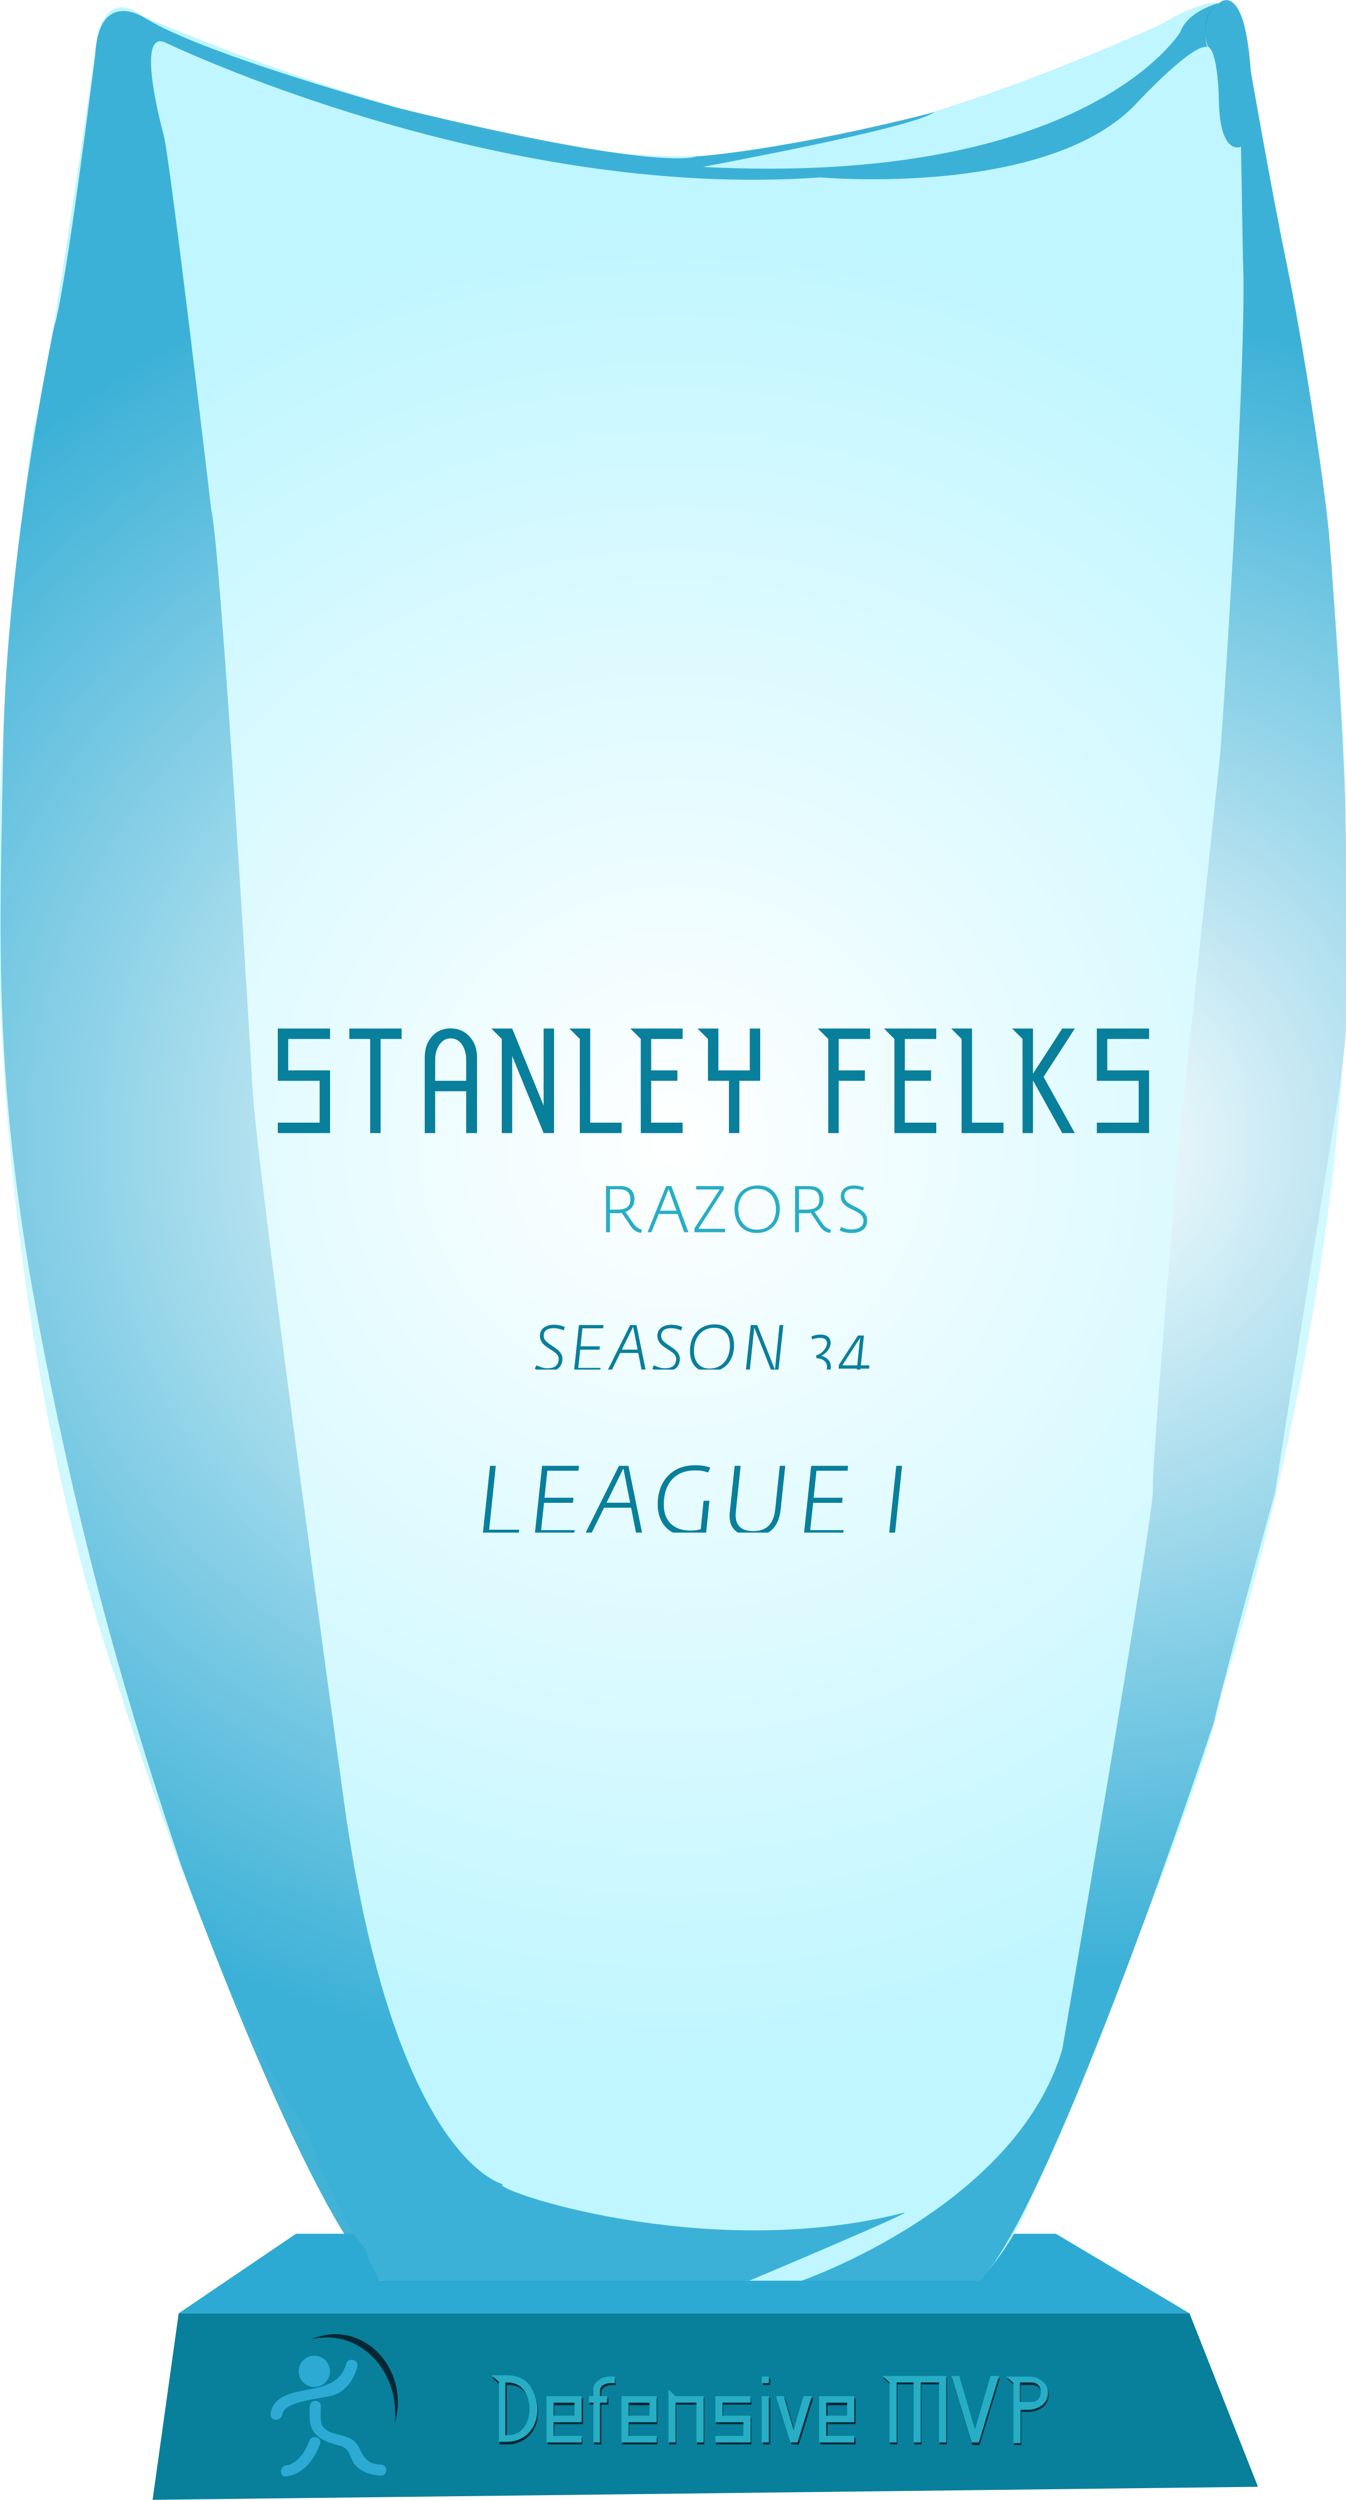 <svg id="s6214728a81b9f" xmlns="http://www.w3.org/2000/svg" xmlns:xlink="http://www.w3.org/1999/xlink" viewBox="0 0 206.4 383.3"><defs><style type="text/css"> #s6214728a81b9f .name path{fill:#087f9b;}#s6214728a81b9f .team path{fill:#27aec4;} #s6214728a81b9f .league path{fill:#087f9b;} #s6214728a81b9f .season path{fill:#087f9b;}</style></defs><g><polygon fill="#2DAAD3" points="45.4,342.5 27.4,354.7 182.4,354.7 161.9,342.5 "/></g><g><g><path fill="#087F9B" d="M55.3,354.7H27.4l-4,28.6l169.5-2l-10.5-26.6h-35.1C125.2,354.7,71.9,354.7,55.3,354.7z"/><radialGradient id="s6214728a81ba6" cx="103.307" cy="175.099" r="143.455" gradientUnits="userSpaceOnUse"><stop offset="0" style="stop-color:#FFFFFF"/><stop offset="1" style="stop-color:#BFF6FF"/></radialGradient><path fill="url(#s6214728a81ba6)" d="M187.4,259.3c0,0,17.3-51.8,19-106.3c0,0,2-47.7-6.5-98c0,0-7.5-40.8-9-48c0,0,2-12.3-12.8-3.3c0,0-32,14.8-52.3,17.5c0,0-5.3,1-14.4,2.3c0,0-25.9,5.5-89.1-20.8c-1-0.4-5-4.5-7.3,2.3c0,0-7.5,53.5-9.8,60.5c0,0-6.5,42-5.3,81c0,0,0,58.5,18,111.3c0,0,15.5,50.5,29.3,69c0,0,3.8,12.3,8.8,18c0,0,0.7,2.2,2.2,4.9h92c2.2-2.4,4.7-5.7,6.6-9.7C156.9,340,184.7,275,187.4,259.3z"/></g><path fill="#5966AE" d="M186.9,0.5"/></g><g><g><radialGradient id="s6214728a81ba7" cx="93.556" cy="175.266" r="140.106" gradientUnits="userSpaceOnUse"><stop offset="0" style="stop-color:#FFFFFF"/><stop offset="1" style="stop-color:#2DAAD3"/></radialGradient><path opacity="0.9" fill="url(#s6214728a81ba7)" d="M143.3,17.2c0,0-21.4,5.6-36.6,6.8c0,0-4.9,2.5-45.5-7.4c0,0-29.9-8.2-38.9-13.8c0,0-7.1-4.8-7.7,5.6c0,0-4.5,36.2-6.3,41.7c0,0-7.3,34.1-7.8,64.1s-1.8,51.2,5.8,90.7s16.3,65.5,21.4,80.9c0,0,19.2,53.2,30.5,63.9c0,0,25.1,0.7,56.7,0c0,0,26.6-11.2,23.6-10.4c-30.5,7.8-63.9-3.8-61.4-4.4c0,0-17.2-3.8-24.7-61.2c0,0-13.3-96.5-13.7-107.3c0,0-4.8-82-6.3-88.2c0,0-6.3-53.7-7.3-57.5c0,0-4.5-16.2,0.2-14.2c0,0,50.3,24.3,100.5,20.7c0,0,35.4,3.2,48.8-11.7c0,0,8.2-8.8,10.5-8.3c0,0-1.2-4.1,1.7-6.7c0,0-4.7,1.2-5.8,4.4c0,0-14.3,23.7-73.2,20.7C107.9,25.5,139.5,19.8,143.3,17.2z"/><radialGradient id="s6214728a81ba8" cx="164.941" cy="175.073" r="127.313" gradientUnits="userSpaceOnUse"><stop offset="0" style="stop-color:#FFFFFF"/><stop offset="1" style="stop-color:#2DAAD3"/></radialGradient><path opacity="0.9" fill="url(#s6214728a81ba8)" d="M186.9,0.5c0,0,3.9-3.9,4.9,10.4c0,0,3.1,18,5.5,29.5s5.8,33.6,6.5,41.5s2.6,37.4,2.5,43.6c-0.1,6.2,2.5,22.7-1.8,47.1c0,0-6.1,37.8-9,56.3c0,0-7.1,25.6-9.4,35.3c0,0-24.1,73-35.8,85.5c0,0-17,1-27.4,0c0,0,32.9-11.3,40-35.5c0,0,14.1-82,13.9-85.9s3.6-47.9,3.9-51.6s5.8-55.4,6.3-60s4.3-63.3,3.6-76.8l-0.3-17.4c0,0-3.3,1.6-3.4-7.4c0,0-0.1-7.2-1.7-8C185.2,7.2,183.5,2.3,186.9,0.5z"/></g></g><g><path class="motion" fill="#032733" d="M60.6,370c0,0.6,0,1.2-0.1,1.7c0.3-1.1,0.5-2.2,0.5-3.4c0-5.7-4.3-10.4-9.6-10.4c-1.3,0-2.5,0.3-3.7,0.8c0.8-0.2,1.6-0.3,2.5-0.3C55.9,358.4,60.6,363.6,60.6,370z"/><g class="figure"><circle fill="#2DAAD3" cx="48.2" cy="363.6" r="2.4"/><g><g><path fill="#2DAAD3" d="M43.3,370.2c0.3-2.2,6.5-2.4,8-3c1.9-0.7,3-2.5,3.5-4.3c0.3-1.1-1.4-1.5-1.7-0.5c-1.1,3.9-4.9,3.6-8.2,4.5c-1.7,0.5-3.2,1.4-3.4,3.2C41.4,371.3,43.1,371.3,43.3,370.2L43.3,370.2z"/></g></g><g><g><g><path fill="#2DAAD3" d="M47.5,369c0,1.3-0.2,2.9,0.7,4c1,1.2,2.4,1.6,3.9,2c1.8,0.5,1.4,2,2.5,3.1c1,1,2.3,1.4,3.8,1.5c1.1,0,1.1-1.7,0-1.7c-1.6,0-2.4-0.7-3.1-2.1c-0.3-0.7-0.7-1.4-1.4-1.8c-0.7-0.4-1.6-0.6-2.4-0.8c-0.7-0.2-1.3-0.4-1.8-0.9c-0.7-0.6-0.5-2.3-0.5-3.2C49.3,367.8,47.5,367.8,47.5,369L47.5,369z"/></g></g></g><g><g><path fill="#2DAAD3" d="M47.4,374.3c-0.5,1.5-1.8,3.5-3.5,3.7c-1.1,0.1-1.1,1.9,0,1.7c2.6-0.3,4.3-2.6,5.2-5C49.4,373.7,47.8,373.2,47.4,374.3L47.4,374.3z"/></g></g></g><g><path fill="#032733" d="M82.5,369.8c0,1.4-0.4,2.6-1.2,3.5c-0.9,1-2.1,1.5-3.5,1.5h-1.2v-9.2l-1.1-1h2.3c1.5,0,2.7,0.5,3.5,1.5C82.1,367.2,82.5,368.3,82.5,369.8z M81.4,369.8c0-1.1-0.3-2-0.8-2.8c-0.6-0.9-1.5-1.3-2.6-1.3h-0.3v8.1h0.3c1.1,0,2-0.4,2.6-1.3C81.1,371.8,81.4,370.8,81.4,369.8z"/><path fill="#032733" d="M89.4,374.8h-5.4v-7.1h5.4v4H85v2.1h4.3V374.8z M88.3,370.8v-2H85v2H88.3z"/><path fill="#032733" d="M94.4,365.7h-0.7c-0.3,0-0.6,0.1-1,0.3c-0.3,0.2-0.5,0.5-0.5,0.8v0.9h1.1v1h-1.1v6.1h-1.1v-6.1h-0.7v-1h0.7v-1.1c0-0.6,0.3-1,0.9-1.4c0.5-0.4,1.1-0.5,1.7-0.5h0.7V365.7z"/><path fill="#032733" d="M100.8,374.8h-5.4v-7.1h5.4v4h-4.3v2.1h4.3V374.8z M99.7,370.8v-2h-3.2v2H99.7z"/><path fill="#032733" d="M108,374.8h-1.1v-6.1h-3.2v6.1h-1.1v-8.1l1.1,1h4.3V374.8z"/><path fill="#032733" d="M115.2,374.8h-5.4v-1h4.3v-2.1h-4.3v-4h5.4v1h-4.3v2h4.3V374.8z"/><path fill="#032733" d="M118.1,365.7H117v-1h1.1V365.7z M118.1,374.8H117v-7.1h1.1V374.8z"/><path fill="#032733" d="M124.7,367.7l-2.2,7.1h-1.1l-2.2-7.1h1.2l1.5,5.2l1.5-5.2H124.7z"/><path fill="#032733" d="M131.2,374.8h-5.4v-7.1h5.4v4h-4.3v2.1h4.3V374.8z M130.1,370.8v-2h-3.2v2H130.1z"/><path fill="#032733" d="M145.2,374.8h-1.1v-9.2h-2.8v9.2h-1.1v-9.2h-2.6v9.2h-1.1v-9.2l-1.1-1h9.8V374.8z"/><path fill="#032733" d="M153.3,364.7l-3.1,10.2h-1.1l-3.1-10.2h1.2l2.4,8.2l2.4-8.2H153.3z"/><path fill="#032733" d="M160.8,367.2c0,0.8-0.3,1.4-0.9,1.9c-0.6,0.4-1.3,0.7-2.1,0.7h-1.2v5.1h-1.1v-9.2l-1.1-1h3.4c0.8,0,1.6,0.2,2.1,0.7C160.5,365.8,160.8,366.4,160.8,367.2z M159.7,367.2c0-0.4-0.1-0.8-0.4-1.1s-0.6-0.4-1.1-0.4h-1.7v3h1.7c0.4,0,0.8-0.1,1.1-0.4C159.6,368,159.7,367.6,159.7,367.2z"/></g><g><path fill="#27AEC4" d="M82.4,369.4c0,1.4-0.4,2.6-1.2,3.5c-0.9,1-2.1,1.5-3.5,1.5h-1.2v-9.2l-1.1-1h2.3c1.5,0,2.7,0.5,3.5,1.5C81.9,366.8,82.4,368,82.4,369.4z M81.2,369.4c0-1.1-0.3-2-0.8-2.8c-0.6-0.9-1.5-1.3-2.6-1.3h-0.3v8.1h0.3c1.1,0,2-0.4,2.6-1.3C80.9,371.4,81.2,370.5,81.2,369.4z"/><path fill="#27AEC4" d="M89.2,374.5h-5.4v-7.1h5.4v4h-4.3v2.1h4.3V374.5z M88.1,370.4v-2h-3.2v2H88.1z"/><path fill="#27AEC4" d="M94.2,365.4h-0.7c-0.3,0-0.6,0.1-1,0.3c-0.3,0.2-0.5,0.5-0.5,0.8v0.9h1.1v1h-1.1v6.1H91v-6.1h-0.7v-1H91v-1.1c0-0.6,0.3-1,0.9-1.4c0.5-0.4,1.1-0.5,1.7-0.5h0.7V365.4z"/><path fill="#27AEC4" d="M100.7,374.5h-5.4v-7.1h5.4v4h-4.3v2.1h4.3V374.5z M99.6,370.4v-2h-3.2v2H99.6z"/><path fill="#27AEC4" d="M107.9,374.5h-1.1v-6.1h-3.2v6.1h-1.1v-8.1l1.1,1h4.3V374.5z"/><path fill="#27AEC4" d="M115.1,374.5h-5.4v-1h4.3v-2.1h-4.3v-4h5.4v1h-4.3v2h4.3V374.5z"/><path fill="#27AEC4" d="M117.9,365.4h-1.1v-1h1.1V365.4z M117.9,374.5h-1.1v-7.1h1.1V374.5z"/><path fill="#27AEC4" d="M124.5,367.4l-2.2,7.1h-1.1l-2.2-7.1h1.2l1.5,5.2l1.5-5.2H124.5z"/><path fill="#27AEC4" d="M131,374.5h-5.4v-7.1h5.4v4h-4.3v2.1h4.3V374.5z M129.9,370.4v-2h-3.2v2H129.9z"/><path fill="#27AEC4" d="M145.1,374.5H144v-9.2h-2.8v9.2h-1.1v-9.2h-2.6v9.2h-1.1v-9.2l-1.1-1h9.8V374.5z"/><path fill="#27AEC4" d="M153.2,364.3l-3.1,10.2H149l-3.1-10.2h1.2l2.4,8.2l2.4-8.2H153.2z"/><path fill="#27AEC4" d="M160.7,366.9c0,0.8-0.3,1.4-0.9,1.9c-0.6,0.4-1.3,0.7-2.1,0.7h-1.2v5.1h-1.1v-9.2l-1.1-1h3.4c0.8,0,1.6,0.2,2.1,0.7C160.4,365.5,160.7,366.1,160.7,366.9z M159.6,366.8c0-0.4-0.1-0.8-0.4-1.1s-0.6-0.4-1.1-0.4h-1.7v3h1.7c0.4,0,0.8-0.1,1.1-0.4C159.4,367.6,159.6,367.3,159.6,366.8z"/></g></g>

	<g class="name">
		<svg y="150px" x="41px" xmlns="http://www.w3.org/2000/svg" width="140px" height="30" xmlns:xlink="http://www.w3.org/1999/xlink" viewBox="0 0 536 85"><g transform="matrix(1 0 0 1 0 70)"><g transform="scale(0.085) translate(0, 0) matrix(1 0 0 1 0 70)"><path
                    transform="translate(0,0)
                    rotate(180) scale(-1, 1)"
                    d="M433,0l-361,0l0,72l289,0l0,289l-289,0l0,361l361,0l0,-72l-289,0l0,-217l289,0z" /><path
                    transform="translate(530,0)
                    rotate(180) scale(-1, 1)"
                    d="M397,650l-145,0l0,-650l-72,0l0,650l-144,0l0,72l361,0z" /><path
                    transform="translate(1015,0)
                    rotate(180) scale(-1, 1)"
                    d="M433,0l-75,0l0,289l-214,0l0,-289l-72,0l0,524C72,579 87,626 118,663C151,703 195,723 250,723C305,723 349,703 384,664C417,626 433,579 433,524M358,361l0,145C358,543 350,576 334,604C314,637 286,654 251,654C216,654 189,637 169,604C152,576 144,543 144,506l0,-145z" /><path
                    transform="translate(1554,0)
                    rotate(180) scale(-1, 1)"
                    d="M426,0l-72,0l-217,532l0,-532l-72,0l0,650l-72,72l144,0l217,-532l0,532l72,0z" /><path
                    transform="translate(2086,0)
                    rotate(180) scale(-1, 1)"
                    d="M361,0l-289,0l0,650l-72,72l144,0l0,-650l217,0z" /><path
                    transform="translate(2507,0)
                    rotate(180) scale(-1, 1)"
                    d="M361,0l-289,0l0,650l-72,72l361,0l0,-72l-217,0l0,-217l181,0l0,-72l-181,0l0,-289l217,0z" /><path
                    transform="translate(2971,0)
                    rotate(180) scale(-1, 1)"
                    d="M433,361l-144,0l0,-361l-72,0l0,361l-145,0l0,289l-72,72l144,0l0,-289l217,0l0,289l72,0z" /><path
                    transform="translate(3502,0)
                    rotate(180) scale(-1, 1)"
                    d="" /><path
                    transform="translate(3802,0)
                    rotate(180) scale(-1, 1)"
                    d="M361,650l-217,0l0,-217l181,0l0,-72l-181,0l0,-361l-72,0l0,650l-72,72l361,0z" /><path
                    transform="translate(4259,0)
                    rotate(180) scale(-1, 1)"
                    d="M361,0l-289,0l0,650l-72,72l361,0l0,-72l-217,0l0,-217l181,0l0,-72l-181,0l0,-289l217,0z" /><path
                    transform="translate(4723,0)
                    rotate(180) scale(-1, 1)"
                    d="M361,0l-289,0l0,650l-72,72l144,0l0,-650l217,0z" /><path
                    transform="translate(5144,0)
                    rotate(180) scale(-1, 1)"
                    d="M433,0l-87,0l-202,364l0,-364l-72,0l0,650l-72,72l144,0l0,-312l202,312l87,0l-216,-334z" /><path
                    transform="translate(5657,0)
                    rotate(180) scale(-1, 1)"
                    d="M433,0l-361,0l0,72l289,0l0,289l-289,0l0,361l361,0l0,-72l-289,0l0,-217l289,0z" /></g></g></svg>
	</g>
 	<g class="team">
		<svg y="180px" x="10px" xmlns="http://www.w3.org/2000/svg" width="100%" height="10" xmlns:xlink="http://www.w3.org/1999/xlink" viewBox="0 0 365 85"><g transform="matrix(1 0 0 1 0 70)"><g transform="scale(0.085) translate(0, 0) matrix(1 0 0 1 0 70)"><path
                    transform="translate(0,0)
                    rotate(180) scale(-1, 1)"
                    d="M672,37C645,45 590,62 539,134l-121,178C518,347 556,422 556,506C556,645 467,707 339,707l-219,0l0,-707l60,0l0,291l107,0C310,291 342,293 361,297l144,-214C564,-2 646,-10 659,-10M180,346l0,312l137,0C430,658 493,618 493,500C493,377 405,346 293,346z" /><path
                    transform="translate(743,0)
                    rotate(180) scale(-1, 1)"
                    d="M14,0l59,0l112,279l290,0l101,-279l64,0l-260,707l-82,0M205,330l132,331l120,-331z" /><path
                    transform="translate(1447,0)
                    rotate(180) scale(-1, 1)"
                    d="M30,0l469,0l0,52l-410,0l389,602l0,53l-422,0l0,-52l360,0l-386,-595z" /><path
                    transform="translate(2030,0)
                    rotate(180) scale(-1, 1)"
                    d="M399,-12C619,-12 755,140 755,353C755,558 638,717 418,717C207,717 60,576 60,355C60,142 187,-12 399,-12M402,39C215,39 118,188 118,356C118,531 220,666 409,666C591,666 696,530 696,354C696,178 599,39 402,39z" /><path
                    transform="translate(2899,0)
                    rotate(180) scale(-1, 1)"
                    d="M672,37C645,45 590,62 539,134l-121,178C518,347 556,422 556,506C556,645 467,707 339,707l-219,0l0,-707l60,0l0,291l107,0C310,291 342,293 361,297l144,-214C564,-2 646,-10 659,-10M180,346l0,312l137,0C430,658 493,618 493,500C493,377 405,346 293,346z" /><path
                    transform="translate(3642,0)
                    rotate(180) scale(-1, 1)"
                    d="M246,-12C380,-12 483,48 483,179C483,406 132,378 132,555C132,635 198,666 276,666C340,666 378,654 418,639l16,46C395,702 347,716 275,716C166,716 78,660 78,551C78,322 426,366 426,173C426,69 321,42 244,42C180,42 131,57 82,80l-22,-51C97,10 145,-12 246,-12z" /></g></g></svg>
	</g>
 34
	<g class="season">
		<svg y="200px" x="50px" xmlns="http://www.w3.org/2000/svg" width="130px" height="10" xmlns:xlink="http://www.w3.org/1999/xlink" viewBox="0 0 461 70"><g transform="matrix(1 0 0 1 0 67)"><g transform="scale(0.07) translate(0, 0) matrix(1 0 0 1 0 67)"><path
                    transform="translate(0,0)
                    rotate(180) scale(-1, 1)"
                    d="M182,-11C315,-11 417,58 417,188C417,370 130,399 130,540C130,632 202,659 283,659C338,659 398,643 436,625l19,50C425,693 356,712 287,712C171,712 72,656 72,542C72,346 360,329 360,190C360,79 284,44 186,44C128,44 64,68 19,90l-25,-53C33,12 121,-11 182,-11z" /><path
                    transform="translate(520,0)
                    rotate(180) scale(-1, 1)"
                    d="M75,0l402,0l5,50l-342,0l30,279l296,0l5,52l-296,0l29,276l318,0l5,50l-377,0z" /><path
                    transform="translate(1136,0)
                    rotate(180) scale(-1, 1)"
                    d="M-32,0l62,0l138,279l276,0l55,-279l62,0l-144,707l-97,0M193,330l150,305l22,45l9,-44l60,-306z" /><path
                    transform="translate(1801,0)
                    rotate(180) scale(-1, 1)"
                    d="M182,-11C315,-11 417,58 417,188C417,370 130,399 130,540C130,632 202,659 283,659C338,659 398,643 436,625l19,50C425,693 356,712 287,712C171,712 72,656 72,542C72,346 360,329 360,190C360,79 284,44 186,44C128,44 64,68 19,90l-25,-53C33,12 121,-11 182,-11z" /><path
                    transform="translate(2321,0)
                    rotate(180) scale(-1, 1)"
                    d="M343,-11C585,-11 728,161 728,397C728,587 626,718 433,718C193,718 52,544 52,310C52,119 151,-11 343,-11M352,40C189,40 113,157 113,312C113,506 222,665 424,665C585,665 665,555 665,398C665,202 558,40 352,40z" /><path
                    transform="translate(3154,0)
                    rotate(180) scale(-1, 1)"
                    d="M75,0l60,0l70,668l264,-668l105,0l77,707l-59,0l-70,-685l-272,685l-99,0z" /><path
                    transform="translate(3934,0)
                    rotate(180) scale(-1, 1)"
                    d="" /><path
                    transform="translate(4188,0)
                    rotate(180) scale(-1, 1)"
                    d="M99,-169C250,-169 345,-42 345,70C345,145 301,206 200,236C286,279 342,360 342,432C342,513 286,561 188,561C137,561 83,550 46,530l14,-44C88,499 137,510 178,510C260,510 286,473 286,427C286,359 214,268 120,242l4,-42C235,191 287,139 287,65C287,-19 223,-118 101,-118C61,-118 21,-110 -31,-85l-19,-46C3,-159 53,-169 99,-169z" /><path
                    transform="translate(4642,0)
                    rotate(180) scale(-1, 1)"
                    d="M269,-160l56,0l21,199l132,0l5,50l-132,0l48,457l-92,0l-291,-447l-6,-60l280,0M67,89l273,422l-44,-422z" /></g></g></svg>
	</g>
    
 	<g class="league">
		<svg y="220px" x="50px" xmlns="http://www.w3.org/2000/svg" width="130px" height="15px" xmlns:xlink="http://www.w3.org/1999/xlink" viewBox="0 0 393 70"><g transform="matrix(1 0 0 1 0 67)"><g transform="scale(0.07) translate(0, 0) matrix(1 0 0 1 0 67)"><path
                    transform="translate(0,0)
                    rotate(180) scale(-1, 1)"
                    d="M75,0l367,0l6,54l-307,0l68,653l-59,0z" /><path
                    transform="translate(532,0)
                    rotate(180) scale(-1, 1)"
                    d="M75,0l402,0l5,50l-342,0l30,279l296,0l5,52l-296,0l29,276l318,0l5,50l-377,0z" /><path
                    transform="translate(1148,0)
                    rotate(180) scale(-1, 1)"
                    d="M-32,0l62,0l138,279l276,0l55,-279l62,0l-144,707l-97,0M193,330l150,305l22,45l9,-44l60,-306z" /><path
                    transform="translate(1813,0)
                    rotate(180) scale(-1, 1)"
                    d="M362,-10C448,-10 487,0 546,22l34,328l-60,0l-29,-291C465,51 427,45 387,45C218,45 113,138 113,313C113,516 222,660 429,660C492,660 516,656 566,639l23,49C545,707 488,713 432,713C194,713 51,546 51,313C51,118 170,-10 362,-10z" /><path
                    transform="translate(2515,0)
                    rotate(180) scale(-1, 1)"
                    d="M330,-12C447,-12 583,40 606,262l47,445l-56,0l-46,-442C532,85 436,40 327,40C236,40 146,69 146,204C146,215 147,227 148,240l49,467l-61,0l-50,-474C85,219 84,206 84,194C84,30 208,-12 330,-12z" /><path
                    transform="translate(3283,0)
                    rotate(180) scale(-1, 1)"
                    d="M75,0l402,0l5,50l-342,0l30,279l296,0l5,52l-296,0l29,276l318,0l5,50l-377,0z" /><path
                    transform="translate(3899,0)
                    rotate(180) scale(-1, 1)"
                    d="" /><path
                    transform="translate(4153,0)
                    rotate(180) scale(-1, 1)"
                    d="M75,0l60,0l74,707l-59,0z" /></g></g></svg>
	</g>
</svg>

